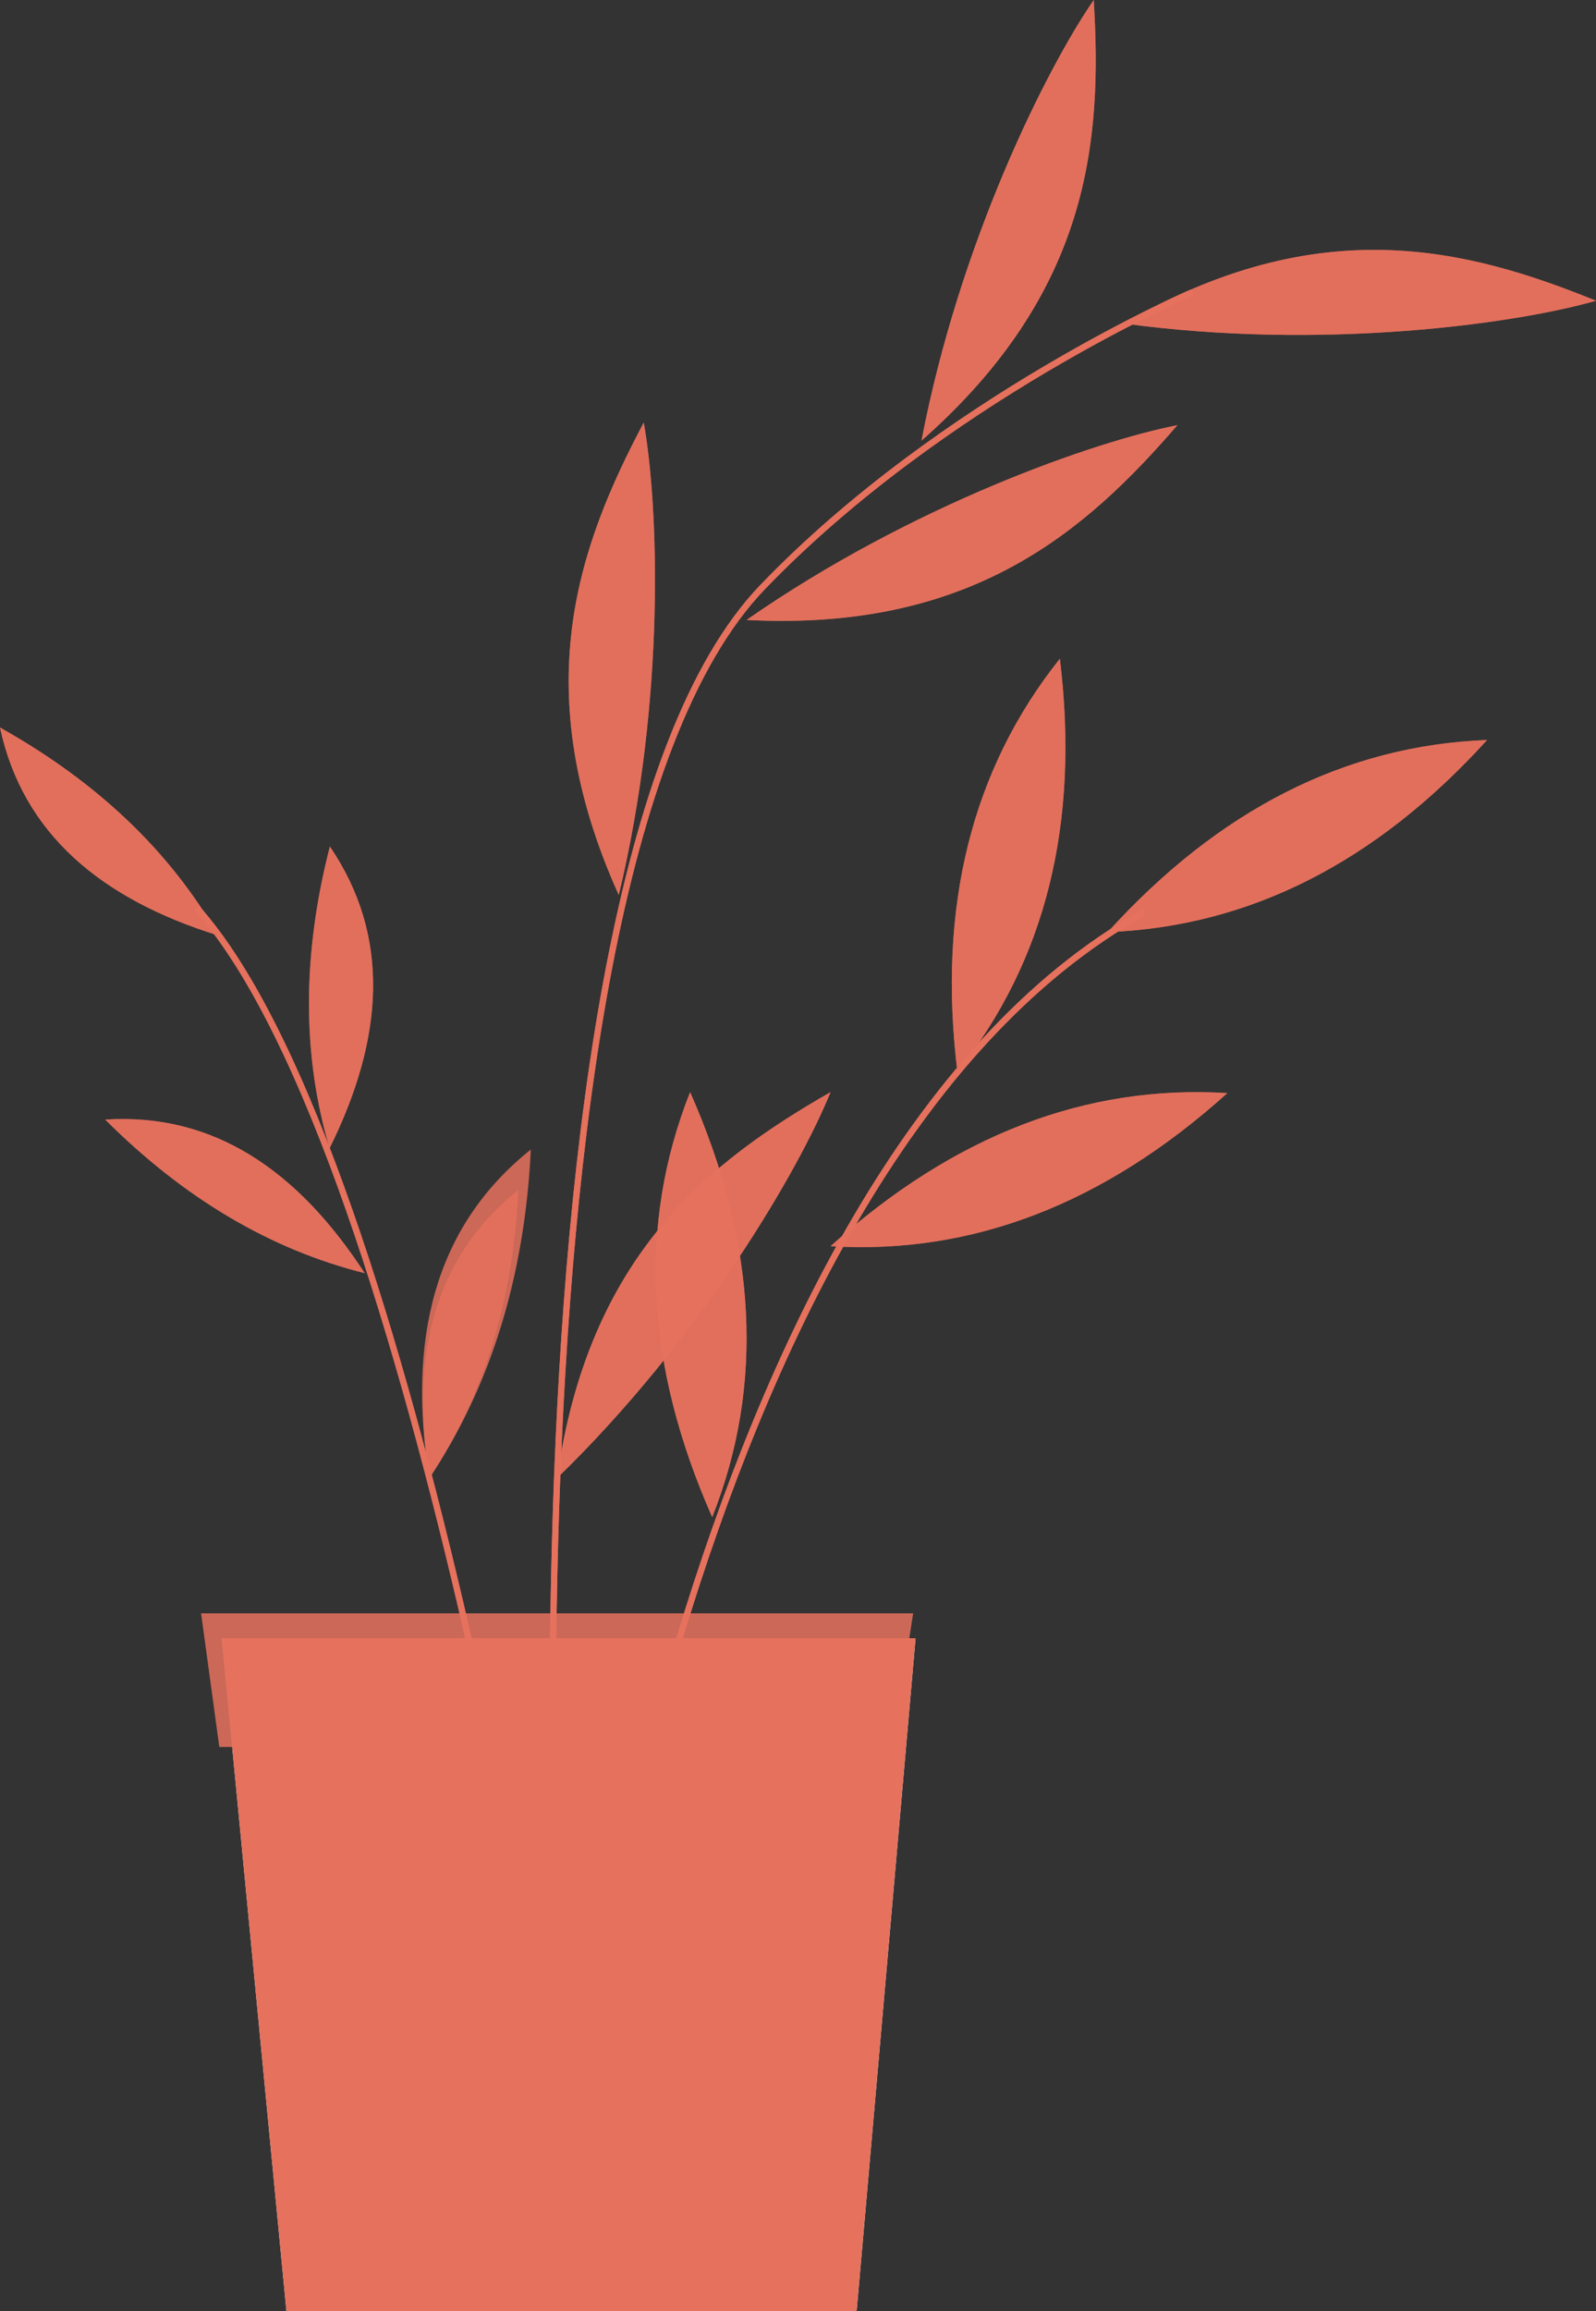 <?xml version="1.0" encoding="UTF-8"?><svg xmlns="http://www.w3.org/2000/svg" viewBox="0 0 511.33 739.86"><rect x="0" y="0" width="511.33" height="739.86" fill="#333333" stroke="none"/><defs><style>.cls-1{fill:none;stroke:#e6715d;stroke-miterlimit:10;stroke-width:2px;}.cls-1,.cls-2,.cls-3{mix-blend-mode:multiply;}.cls-4{fill:#fff;}.cls-2,.cls-3{fill:#e6715d;}.cls-3{opacity:.85;}.cls-5{isolation:isolate;}</style></defs><g class="cls-5"><g id="Layer_1"><g><polygon class="cls-4" points="274.45 739.86 91.77 739.86 71.04 524.42 293.33 524.42 274.45 739.86"/><polygon class="cls-2" points="274.45 739.86 91.77 739.86 71.04 524.42 293.33 524.42 274.45 739.86"/><polygon class="cls-3" points="285.96 559.23 70.26 559.23 64.42 516.46 292.56 516.46 285.96 559.23"/><g><path class="cls-1" d="m182.19,692.93s33.71-317.14,184.37-400.85"/><path class="cls-3" d="m228.18,485.66c16.75-42.21,14.39-87.56-7.08-136.05-16.75,42.21-14.39,87.56,7.08,136.05Z"/><path class="cls-3" d="m354.88,298.39c45.38-1.76,85.9-22.26,121.56-61.51-45.38,1.76-85.9,22.26-121.56,61.51Z"/><path class="cls-3" d="m266.1,398.92c45.32,2.81,87.7-13.53,127.12-49-45.32-2.81-87.7,13.53-127.12,49Z"/><path class="cls-3" d="m306.73,343.09c28.31-35.5,39.26-79.58,32.83-132.22-28.31,35.5-39.26,79.58-32.83,132.22Z"/></g><g><path class="cls-1" d="m182.19,692.93s33.71-317.14,184.37-400.85"/><path class="cls-3" d="m228.18,485.66c16.75-42.21,14.39-87.56-7.08-136.05-16.75,42.21-14.39,87.56,7.08,136.05Z"/><path class="cls-3" d="m354.88,298.39c45.38-1.76,85.9-22.26,121.56-61.51-45.38,1.76-85.9,22.26-121.56,61.51Z"/><path class="cls-3" d="m266.1,398.92c45.32,2.81,87.7-13.53,127.12-49-45.32-2.81-87.7,13.53-127.12,49Z"/><path class="cls-3" d="m306.73,343.09c28.31-35.5,39.26-79.58,32.83-132.22-28.31,35.5-39.26,79.58-32.83,132.22Z"/></g><g><path class="cls-1" d="m182.19,692.93s-47.51-322.22-119.22-402.35"/><path class="cls-3" d="m137.57,473.16c-6.25-38.84,1.32-70.59,28.52-92.27-1.75,35.65-11.25,66.41-28.52,92.27Z"/><path class="cls-3" d="m69.96,299.48C32.39,287.8,7.32,266.9,0,232.9c31.16,17.42,54.47,39.62,69.96,66.58Z"/><path class="cls-3" d="m105.59,367.57c17.47-35.25,19.66-67.81.1-96.58-8.9,34.57-8.93,66.76-.1,96.58Z"/><path class="cls-3" d="m116.84,407.56c-21.48-32.96-48.42-51.38-83.13-49.16,25.26,25.23,52.97,41.61,83.13,49.16Z"/></g><g><path class="cls-1" d="m182.19,692.93s-47.51-322.22-119.22-402.35"/><path class="cls-3" d="m137.57,473.16c-7.12-44.28,1.51-80.47,32.51-105.19-1.99,40.64-12.83,75.7-32.51,105.19Z"/><path class="cls-3" d="m69.96,299.48C32.39,287.8,7.32,266.9,0,232.9c31.16,17.42,54.47,39.62,69.96,66.58Z"/><path class="cls-3" d="m105.59,367.57c17.47-35.25,19.66-67.81.1-96.58-8.9,34.57-8.93,66.76-.1,96.58Z"/><path class="cls-3" d="m116.84,407.56c-21.48-32.96-48.42-51.38-83.13-49.16,25.26,25.23,52.97,41.61,83.13,49.16Z"/></g><path class="cls-1" d="m182.19,706.02s-31.54-420.71,62.12-518.06c57.88-60.16,137.62-94.35,137.62-94.35"/><path class="cls-3" d="m178.49,473.16c10.09-71.47,48.7-101.25,87.61-123.56-10.08,24.81-41.31,78.62-87.61,123.56Z"/><path class="cls-3" d="m360.04,103.56c62.47-36.16,109.72-24.15,151.29-7.29-25.74,7.37-87.36,16.01-151.29,7.29Z"/><path class="cls-3" d="m198.24,286.51c-29.67-65.79-12.97-111.6,8-151.25,4.74,26.36,7.12,88.52-8,151.25Z"/><path class="cls-3" d="m239.19,198.46c72.08,3.77,108.69-28.43,138.03-62.36-26.28,5.15-85.07,25.5-138.03,62.36Z"/><path class="cls-3" d="m295.23,141.06c54.2-47.67,57.9-96.28,55.18-141.06-15.2,22.05-43.04,77.68-55.18,141.06Z"/><path class="cls-1" d="m182.19,706.02s-31.54-420.71,62.12-518.06c57.88-60.16,137.62-94.35,137.62-94.35"/><path class="cls-3" d="m178.49,473.16c10.09-71.47,48.7-101.25,87.61-123.56-10.08,24.81-41.31,78.62-87.61,123.56Z"/><path class="cls-3" d="m360.04,103.56c62.47-36.16,109.72-24.15,151.29-7.29-25.74,7.37-87.36,16.01-151.29,7.29Z"/><path class="cls-3" d="m198.24,286.51c-29.67-65.79-12.97-111.6,8-151.25,4.74,26.36,7.12,88.52-8,151.25Z"/><path class="cls-3" d="m239.19,198.46c72.08,3.77,108.69-28.43,138.03-62.36-26.28,5.15-85.07,25.5-138.03,62.36Z"/><path class="cls-3" d="m295.23,141.06c54.2-47.67,57.9-96.28,55.18-141.06-15.2,22.05-43.04,77.68-55.18,141.06Z"/></g></g></g></svg>